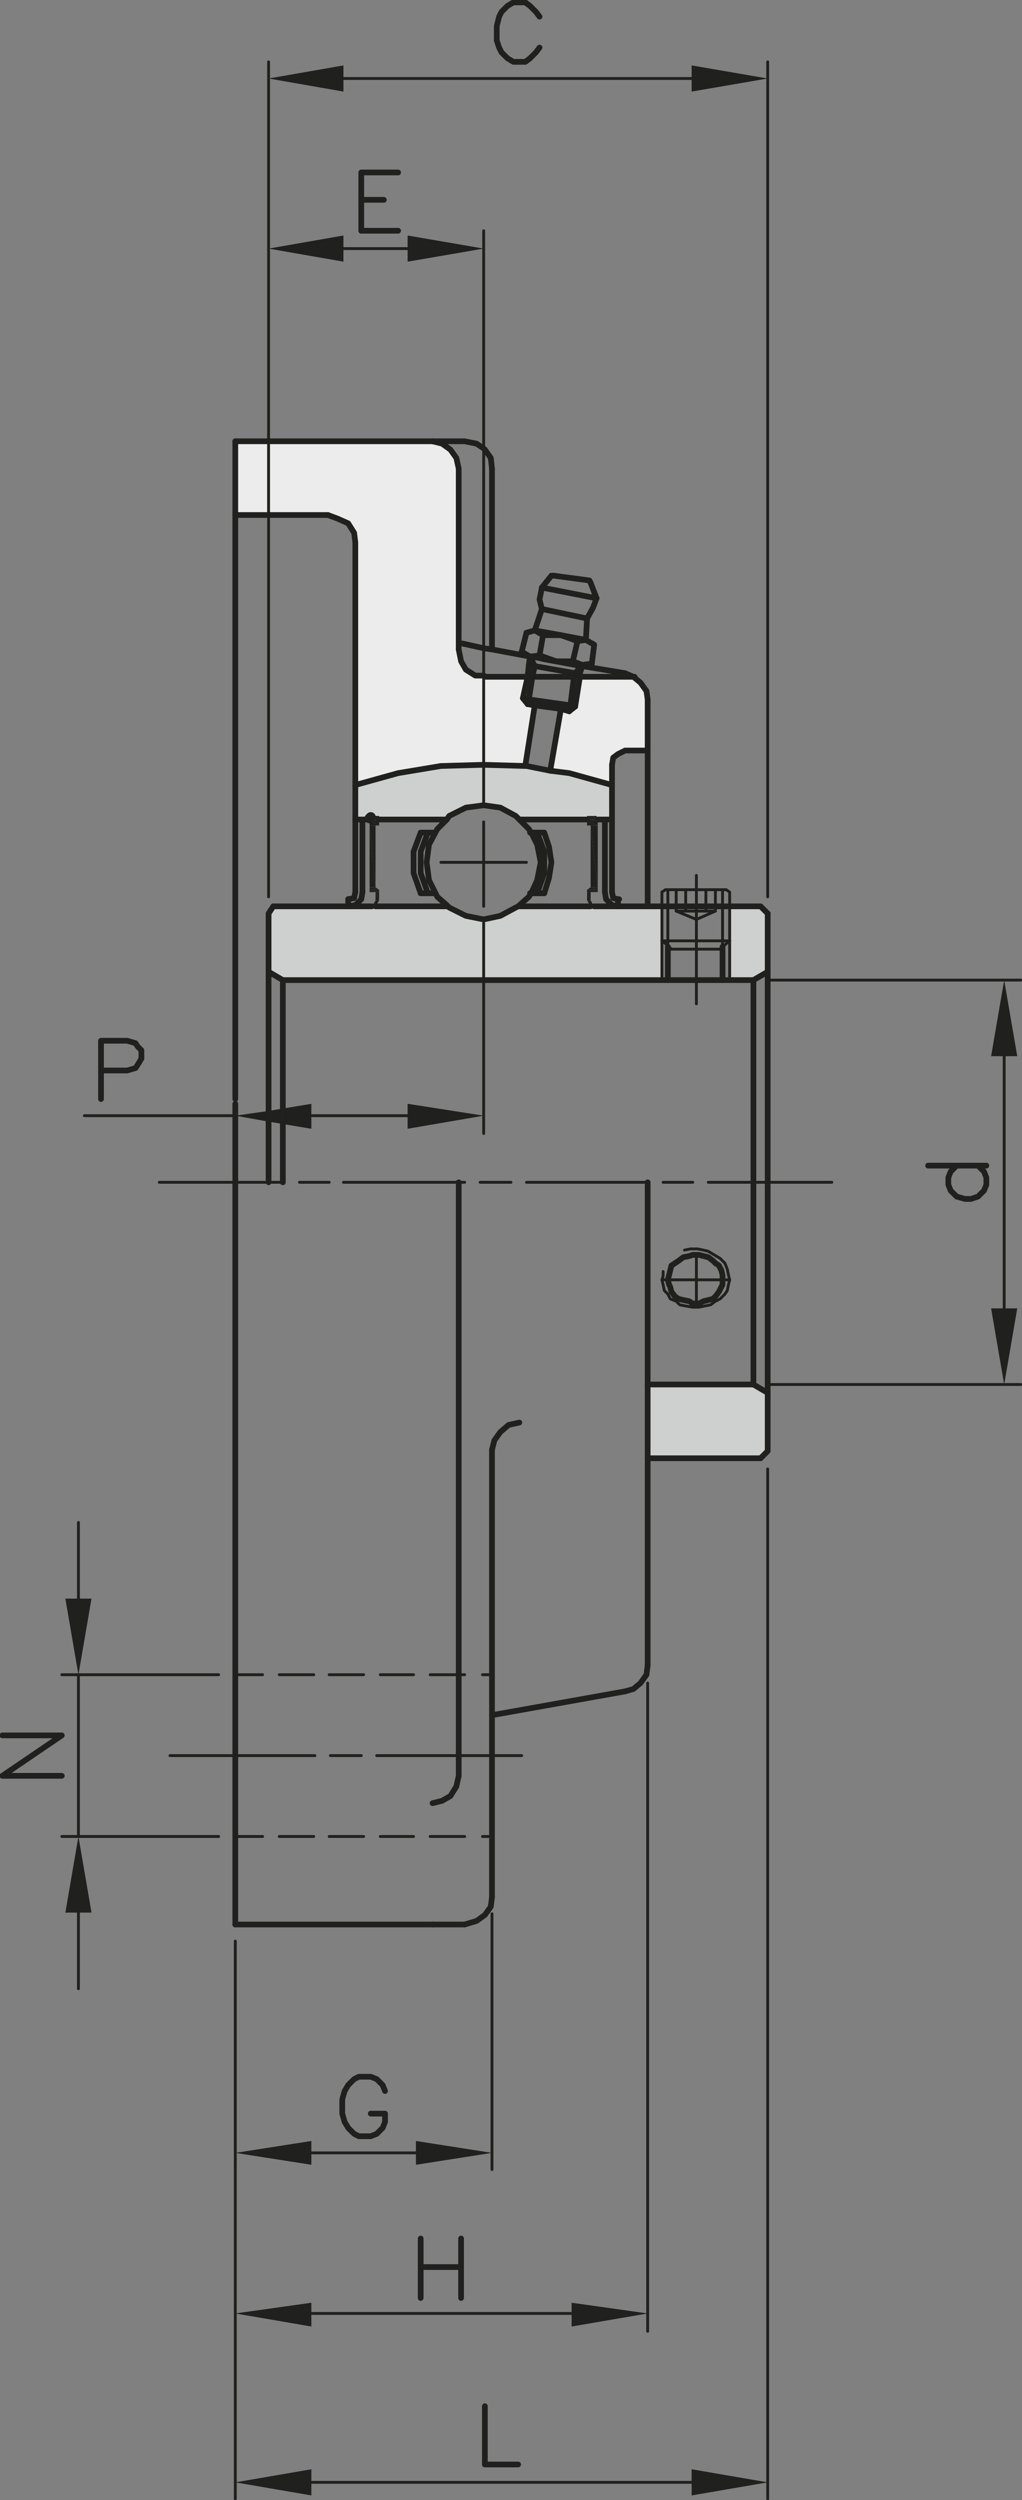 <?xml version="1.0" encoding="utf-8"?>
<!-- Generator: Adobe Illustrator 23.1.0, SVG Export Plug-In . SVG Version: 6.00 Build 0)  -->
<svg version="1.1" id="Livello_1" xmlns="http://www.w3.org/2000/svg" xmlns:xlink="http://www.w3.org/1999/xlink" x="0px" y="0px"
	 viewBox="0 0 86 210.2" style="enable-background:new 0 0 86 210.2;" xml:space="preserve">
<rect x="0" y="0" width="86" height="210.2" fill="#808080" stroke="none"/>
<style type="text/css">
	.st0{fill:none;stroke:#20201E;stroke-width:0.24;stroke-linecap:round;stroke-linejoin:round;}
	.st1{fill-rule:evenodd;clip-rule:evenodd;fill:#20201E;}
	.st2{fill:none;stroke:#20201E;stroke-width:0.48;stroke-linecap:round;stroke-linejoin:round;}
	.st3{fill:#CECFCF;}
	.st4{fill:#ECECEC;}
	.st5{fill:#20201E;}
	.st6{fill:none;stroke:#20201E;stroke-width:0.84;stroke-linecap:round;stroke-linejoin:round;}
</style>
<title>SSBUCF201_1</title>
<line class="st0" x1="31.7" y1="147.6" x2="43.9" y2="147.6"/>
<polyline class="st1" points="5.5,134.4 7.7,134.4 6.6,140.8 "/>
<polyline class="st1" points="5.5,160.8 7.7,160.8 6.6,154.4 "/>
<polyline class="st2" points="5.2,149.3 0.2,149.3 5.2,145.9 0.2,145.9 "/>
<polyline class="st1" points="34.3,19.8 34.3,22 40.7,20.9 "/>
<polyline class="st1" points="28.9,19.8 28.9,22 22.6,20.9 "/>
<polyline class="st2" points="30.4,19.4 30.4,14.5 33.5,14.5 "/>
<path class="st2" d="M30.4,19.4h3.1 M30.4,16.8h1.9"/>
<polyline class="st1" points="83.4,88.8 85.6,88.8 84.5,82.4 "/>
<polyline class="st1" points="83.4,110 85.6,110 84.5,116.4 "/>
<line class="st2" x1="78.1" y1="98" x2="83" y2="98"/>
<polyline class="st2" points="80.5,98 80,98.5 79.8,99 79.8,99.6 80,100.1 80.5,100.6 81.2,100.8 81.7,100.8 82.3,100.6 82.8,100.1 
	83,99.6 83,99 82.8,98.5 82.3,98 "/>
<path class="st0" d="M35,181h-8.9 M19.8,163.2v19.2 M41.4,160.9v21.5"/>
<polyline class="st1" points="35,180 35,182 41.4,181 "/>
<polyline class="st1" points="26.2,180 26.2,182 19.8,181 "/>
<polyline class="st2" points="32.4,175.8 32.2,175.3 31.7,174.8 31.2,174.6 30.2,174.6 29.8,174.8 29.3,175.3 29,175.8 28.8,176.5 
	28.8,177.7 29,178.4 29.3,178.9 29.8,179.4 30.2,179.6 31.2,179.6 31.7,179.4 32.2,178.9 32.4,178.4 32.4,177.7 31.2,177.7 "/>
<polyline class="st1" points="48.1,193.6 48.1,195.6 54.5,194.5 "/>
<polyline class="st1" points="26.2,193.6 26.2,195.6 19.8,194.5 "/>
<path class="st2" d="M35.4,190.6h3.4 M38.8,188.2v5 M35.4,188.2v5"/>
<polyline class="st1" points="58.2,207.6 58.2,209.8 64.6,208.7 "/>
<polyline class="st1" points="26.2,207.6 26.2,209.8 19.8,208.7 "/>
<polyline class="st2" points="40.8,202.3 40.8,207.2 43.6,207.2 "/>
<polyline class="st1" points="28.9,5.5 28.9,7.7 22.6,6.6 "/>
<polyline class="st1" points="58.2,5.5 58.2,7.7 64.6,6.6 "/>
<polyline class="st2" points="45.4,1.4 45.1,1 44.6,0.5 44.2,0.2 43.2,0.2 42.7,0.5 42.2,1 42,1.4 41.8,2.2 41.8,3.4 42,4 42.2,4.4 
	42.7,4.9 43.2,5.2 44.2,5.2 44.6,4.9 45.1,4.4 45.4,4 "/>
<polyline class="st2" points="36.4,151.6 37.2,151.4 37.9,151 38.4,150.2 38.6,149.3 "/>
<polyline class="st2" points="39.1,161.8 40.1,161.5 40.8,161 41.3,160.3 41.4,159.5 "/>
<line class="st2" x1="39.1" y1="161.8" x2="36.4" y2="161.8"/>
<g>
	<g>
		<polygon class="st3" points="64.6,117.1 64.6,122 64,122.6 54.5,122.6 54.5,116.4 63.4,116.4 		"/>
		<polygon class="st3" points="64.6,76.8 64.6,81.7 63.4,82.4 61.4,82.4 61.4,79.1 61.4,76.2 64,76.2 		"/>
		<polygon class="st3" points="55.7,79.1 55.7,82.4 40.7,82.4 40.7,77.6 40.7,77.3 42.1,77 43.4,76.3 43.6,76.2 43.7,76.2 
			49.7,76.2 50,76.2 52,76.2 54.5,76.2 55.7,76.2 		"/>
		<polygon class="st4" points="54.5,58.8 54.5,63.1 52.6,63.1 52,63.4 51.6,63.7 51.5,64.3 51.5,66 47.9,65 46.3,64.8 47.2,59.6 
			47.9,59.8 48.4,59.4 48.8,56.9 53.3,56.9 53.9,57.4 54.4,58.1 		"/>
		<polygon class="st3" points="46.3,64.8 47.9,65 51.5,66 51.5,68.9 50.9,68.9 50.3,68.9 50.3,68.8 50.2,68.8 50.2,68.6 50,68.6 
			49.9,68.6 49.5,68.6 49.4,68.6 49.4,68.8 49.4,68.9 43.7,68.9 43.4,68.6 42.1,67.9 40.7,67.7 40.7,64.3 44.2,64.4 44.3,64.4 		"/>
		<polygon class="st5" points="50.3,74.8 50.3,75 49.4,74.8 50.3,74.8 		"/>
		<polygon class="st5" points="50.3,74.6 50.3,74.8 50.3,74.8 49.7,74.6 		"/>
		<polygon class="st5" points="50.3,69.4 50.3,74.6 49.7,69.4 		"/>
		<polygon class="st5" points="50.3,69 50.3,69.4 49.4,69 		"/>
		<polygon class="st5" points="50.3,68.9 50.3,69 50.2,68.9 		"/>
		<polygon class="st5" points="50.3,68.8 50.3,68.9 50.2,68.9 50.2,68.8 		"/>
		<polygon class="st5" points="50.2,68.9 50.3,69 49.4,68.9 		"/>
		<polygon class="st5" points="49.7,69.4 50.3,74.6 49.7,74.6 		"/>
		<polygon class="st5" points="50.3,68.9 50.2,68.9 50.2,68.9 		"/>
		<polygon class="st5" points="50.3,69 49.4,69 49.4,68.9 		"/>
		<polygon class="st5" points="50.3,69.4 49.7,69.4 49.4,69.4 49.4,69 		"/>
		<polygon class="st5" points="50.3,75 49.7,75 49.4,75 49.4,74.8 		"/>
		<polygon class="st5" points="50.3,74.8 49.4,74.8 49.7,74.6 		"/>
		<polygon class="st5" points="50.2,68.9 50.2,68.9 49.4,68.9 49.4,68.8 49.5,68.8 		"/>
		<polygon class="st5" points="50.2,68.9 49.5,68.8 50.2,68.8 		"/>
		<polygon class="st5" points="50.2,68.6 50.2,68.8 49.9,68.6 50,68.6 		"/>
		<polygon class="st5" points="50.2,68.8 49.5,68.8 49.4,68.8 49.4,68.6 49.5,68.6 		"/>
		<polygon class="st5" points="50.2,68.8 49.5,68.6 49.9,68.6 		"/>
		<polygon class="st5" points="50,76.2 50,76.2 49.7,76.2 49.4,75.7 		"/>
		<polygon class="st5" points="49.7,75.7 50,76.2 49.4,75.7 		"/>
		<polygon class="st5" points="49.7,75.7 49.7,75.7 49.4,75.7 49.4,75 		"/>
		<polygon class="st5" points="49.7,75 49.7,75.7 49.4,75 		"/>
		<polygon class="st4" points="45,59.3 44.2,64.4 40.7,64.3 40.7,56.8 40.9,56.9 44.4,56.9 44,58.7 44.4,59.2 		"/>
		<polygon class="st3" points="40.7,77.6 40.7,82.4 23.8,82.4 22.6,81.7 22.6,76.8 23,76.2 29.3,76.2 31.3,76.2 31.6,76.2 
			37.6,76.2 37.6,76.1 37.8,76.3 39.2,77 40.7,77.3 		"/>
		<polygon class="st3" points="40.7,64.3 40.7,67.7 39.2,67.9 37.8,68.6 37.6,68.9 37.6,68.9 31.9,68.9 31.9,68.8 31.9,68.6 
			31.3,68.6 31.2,68.6 31.2,68.7 31.1,68.8 31.1,68.9 30.5,68.9 29.9,68.9 29.9,66 33.5,65 37.1,64.4 		"/>
		<polygon class="st4" points="40.7,56.8 40.7,64.3 37.1,64.4 33.5,65 29.9,66 29.9,45.6 29.8,44.8 29.3,44 28.4,43.6 27.6,43.3 
			22.6,43.3 22.6,37.1 36.4,37.1 37.2,37.3 37.9,37.8 38.4,38.5 38.6,39.4 38.6,54.6 38.8,55.6 39.2,56.3 40,56.8 		"/>
		<polygon class="st5" points="40.7,93.8 34.3,94.9 34.3,93.8 34.3,92.8 		"/>
		<polygon class="st5" points="31.9,75 31.9,75.7 31.6,75 		"/>
		<polygon class="st5" points="31.9,74.8 31.9,75 31.1,74.8 		"/>
		<polygon class="st5" points="31.9,69 31.9,69.4 31.1,69 31.9,69 		"/>
		<polygon class="st5" points="31.9,68.9 31.9,69 31.9,69 31.1,68.9 31.9,68.9 		"/>
		<polygon class="st5" points="31.9,68.8 31.9,68.9 31.9,68.9 31.1,68.8 31.2,68.8 31.9,68.8 		"/>
		<polygon class="st5" points="31.9,68.6 31.9,68.8 31.9,68.8 31.3,68.7 31.3,68.6 		"/>
		<polygon class="st5" points="31.6,75 31.9,75.7 31.6,75.7 		"/>
		<polygon class="st5" points="31.9,75.7 31.6,76.2 31.6,75.7 		"/>
		<polygon class="st5" points="31.9,69.4 31.6,69.4 31.1,69.4 31.1,69 		"/>
		<polygon class="st5" points="31.9,74.8 31.1,74.8 31.1,74.6 		"/>
		<polygon class="st5" points="31.9,74.8 31.1,74.6 31.6,74.6 		"/>
		<polygon class="st5" points="31.9,75 31.6,75 31.1,75 31.1,74.8 		"/>
		<polygon class="st5" points="31.9,68.8 31.2,68.8 31.2,68.7 31.3,68.7 		"/>
		<polygon class="st5" points="31.9,68.9 31.1,68.9 31.1,68.9 31.1,68.8 31.1,68.8 		"/>
		<polygon class="st5" points="31.9,69 31.1,69 31.1,68.9 31.1,68.9 		"/>
		<polygon class="st5" points="31.6,75.7 31.6,76.2 31.3,76.2 		"/>
		<polygon class="st5" points="31.6,69.4 31.6,74.6 31.1,69.4 31.1,69.4 		"/>
		<polygon class="st5" points="31.1,69.4 31.6,74.6 31.1,74.6 		"/>
		<polygon class="st5" points="31.3,68.6 31.3,68.7 31.2,68.6 		"/>
		<polygon class="st5" points="31.2,68.6 31.3,68.7 31.2,68.7 		"/>
		<polygon class="st5" points="26.2,93.8 26.2,94.9 23.8,94.5 23.8,93.2 26.2,92.8 		"/>
		<polygon class="st5" points="23.8,93.2 23.8,94.5 22.6,94.3 22.6,93.4 		"/>
		<polygon class="st5" points="22.6,93.4 22.6,94.3 19.8,93.8 		"/>
		<rect x="19.8" y="37.1" class="st4" width="2.8" height="6.2"/>
	</g>
	<g>
		<line class="st0" x1="55.8" y1="99.4" x2="58.3" y2="99.4"/>
		<line class="st0" x1="44.3" y1="99.4" x2="54.5" y2="99.4"/>
		<line class="st0" x1="40.4" y1="99.4" x2="43" y2="99.4"/>
		<polyline class="st0" points="28.9,99.4 38.6,99.4 39.1,99.4 		"/>
		<line class="st0" x1="25.2" y1="99.4" x2="27.7" y2="99.4"/>
		<polyline class="st0" points="13.4,99.4 19.8,99.4 22.6,99.4 23.8,99.4 23.9,99.4 		"/>
		<polyline class="st0" points="59.6,99.4 63.4,99.4 64.6,99.4 70,99.4 		"/>
		<polyline class="st2" points="54.5,63.1 52.6,63.1 52,63.4 51.6,63.7 51.5,64.3 		"/>
		<line class="st2" x1="31.6" y1="76.2" x2="37.6" y2="76.2"/>
		<polyline class="st2" points="23,76.2 29.3,76.2 31.3,76.2 		"/>
		<line class="st2" x1="54.5" y1="122.6" x2="64" y2="122.6"/>
		<line class="st2" x1="31.9" y1="68.9" x2="37.6" y2="68.9"/>
		<polyline class="st2" points="29.9,68.9 30.5,68.9 31.1,68.9 		"/>
		<polyline class="st2" points="50,76.2 52,76.2 54.5,76.2 55.7,76.2 56.2,76.2 56.9,76.2 57.7,76.2 58.6,76.2 59.4,76.2 60.2,76.2 
			60.8,76.2 61.4,76.2 64,76.2 64.6,76.8 		"/>
		<line class="st2" x1="43.7" y1="76.2" x2="49.7" y2="76.2"/>
		<polyline class="st2" points="23.8,82.4 40.7,82.4 55.7,82.4 56.2,82.4 58.6,82.4 60.8,82.4 61.4,82.4 63.4,82.4 		"/>
		<line class="st2" x1="54.5" y1="116.4" x2="63.4" y2="116.4"/>
		<line class="st2" x1="29.3" y1="75.6" x2="29.4" y2="75.6"/>
		<polyline class="st2" points="22.6,93.4 22.6,81.7 22.6,76.8 23,76.2 		"/>
		<line class="st2" x1="22.6" y1="99.4" x2="22.6" y2="94.3"/>
		<polyline class="st2" points="51.5,64.3 51.5,66 51.5,68.9 51.5,75 		"/>
		<polyline class="st2" points="29.9,75 29.9,68.9 29.9,66 29.9,45.6 29.8,44.8 29.3,44 28.4,43.6 27.6,43.3 		"/>
		<polyline class="st2" points="29.3,75.6 29.8,75.5 29.9,75 		"/>
		<line class="st2" x1="30.5" y1="68.9" x2="30.5" y2="75"/>
		<line class="st2" x1="29.3" y1="75.6" x2="29.3" y2="76.2"/>
		<line class="st6" x1="31.2" y1="68.7" x2="31.1" y2="68.8"/>
		<polyline class="st2" points="29.3,76.2 29.9,76.1 30.4,75.6 30.5,75 		"/>
		<polyline class="st2" points="64.6,76.8 64.6,81.7 64.6,99.4 64.6,117.1 64.6,122 64,122.6 		"/>
		<polygon class="st2" points="44.7,75.1 45.2,74 45.5,72.5 45.2,71 44.7,70 44.5,69.7 43.7,68.9 43.4,68.6 42.1,67.9 40.7,67.7 
			39.2,67.9 37.8,68.6 37.6,68.9 36.8,69.7 36.1,71 35.9,72.5 36.1,74 36.8,75.4 37.6,76.1 37.8,76.3 39.2,77 40.7,77.3 42.1,77 
			43.4,76.3 43.6,76.2 44.5,75.4 		"/>
		<polyline class="st2" points="35.4,75.1 36,75.1 36.6,75.1 		"/>
		<polyline class="st2" points="35.4,70 36,70 36.6,70 		"/>
		<polyline class="st2" points="45.2,75.1 45.8,73.4 45.8,71.6 45.2,70 		"/>
		<polyline class="st2" points="45.8,75.1 46.2,73.8 46.4,72.5 46.2,71.2 45.8,70 45.2,70 44.7,70 44.6,70 		"/>
		<polyline class="st2" points="45.8,75.1 45.2,75.1 44.7,75.1 44.6,75.1 		"/>
		<polyline class="st2" points="36,70 35.4,71.6 35.4,73.4 36,75.1 		"/>
		<polyline class="st2" points="35.4,70 34.8,71.6 34.8,73.4 35.4,75.1 		"/>
		<line class="st2" x1="52" y1="75.6" x2="52.1" y2="75.6"/>
		<line class="st2" x1="49.4" y1="68.9" x2="43.7" y2="68.9"/>
		<polyline class="st2" points="51.5,68.9 50.9,68.9 50.3,68.9 		"/>
		<polyline class="st2" points="51.5,75 51.6,75.5 52,75.6 52,76.2 		"/>
		<line class="st2" x1="50.9" y1="68.9" x2="50.9" y2="75"/>
		<polyline class="st2" points="50.9,75 51,75.6 51.5,76.1 52,76.2 		"/>
		<line class="st0" x1="61.4" y1="79.1" x2="61.4" y2="82.4"/>
		<line class="st0" x1="55.7" y1="79.1" x2="55.7" y2="82.4"/>
		<line class="st2" x1="56.2" y1="79.6" x2="56.2" y2="82.4"/>
		<polyline class="st2" points="60.8,79.6 60.8,79.6 60.8,82.4 		"/>
		<polyline class="st0" points="55.7,75 55.7,76.2 55.7,79.1 		"/>
		<polyline class="st0" points="61.4,79.1 61.4,76.2 61.4,75 61.1,74.8 		"/>
		<polyline class="st0" points="56.2,74.8 56.2,76.1 56.2,76.2 56.2,79.1 56.2,79.5 56.2,79.6 		"/>
		<polyline class="st0" points="60.8,74.8 60.8,76.1 60.8,76.2 60.8,79.1 60.8,79.6 		"/>
		<polyline class="st0" points="61.1,74.8 60.8,74.8 60.2,74.8 59.4,74.8 58.6,74.8 57.7,74.8 56.9,74.8 56.2,74.8 56,74.8 55.7,75 
					"/>
		<polyline class="st0" points="56.5,79.8 58.6,79.8 60.6,79.8 60.8,79.6 61.4,79.1 		"/>
		<polyline class="st0" points="56.5,79.8 56.2,79.5 55.7,79.1 56.2,79.1 58.6,79.1 60.8,79.1 61.4,79.1 		"/>
		<polyline class="st0" points="57.7,74.8 57.7,76.2 57.7,76.6 		"/>
		<polyline class="st0" points="56.9,74.8 56.9,76.2 56.9,76.6 		"/>
		<polyline class="st0" points="58.6,76.6 57.7,76.6 56.9,76.6 58.6,77.3 		"/>
		<polyline class="st0" points="59.4,74.8 59.4,76.2 59.4,76.6 		"/>
		<polyline class="st0" points="60.2,74.8 60.2,76.2 60.2,76.6 		"/>
		<polyline class="st0" points="58.6,76.6 59.4,76.6 60.2,76.6 58.6,77.3 		"/>
		<polygon class="st2" points="56.2,107.6 56.3,108 56.4,108.2 56.5,108.6 56.8,109 57.1,109.2 57.5,109.3 58,109.4 58.3,109.6 
			58.6,109.6 58.8,109.6 59.2,109.4 59.6,109.3 60,109.2 60.2,109 60.5,108.6 60.7,108.2 60.8,108 60.8,107.6 60.8,107.2 
			60.7,106.8 60.5,106.4 60.2,106.2 60,106 59.6,105.7 59.2,105.6 58.8,105.5 58.6,105.5 58.3,105.5 58,105.6 57.5,105.7 57.1,106 
			56.8,106.2 56.5,106.4 56.4,106.8 56.3,107.2 		"/>
		<polyline class="st0" points="61.4,107.6 61.3,107.2 61.2,106.7 61,106.2 60.6,105.8 60.1,105.5 59.6,105.2 59.2,105.1 58.7,105 
			58.1,105 57.6,105.1 		"/>
		<polyline class="st0" points="55.8,106.9 55.8,107.3 55.7,107.6 55.8,108 55.9,108.5 56.2,108.8 56.4,109.2 56.9,109.4 
			57.2,109.7 57.7,109.8 58.3,109.9 58.8,109.9 59.3,109.8 59.8,109.7 60.2,109.4 60.6,109.2 61,108.8 61.2,108.5 61.3,108 
			61.4,107.6 		"/>
		<polyline class="st0" points="58.6,73.6 58.6,74.8 58.6,76.2 58.6,76.6 58.6,77.3 58.6,79.1 58.6,79.8 58.6,82.4 58.6,84.4 		"/>
		<polyline class="st0" points="55.7,107.6 56.2,107.6 58.6,107.6 60.8,107.6 61.4,107.6 		"/>
		<polyline class="st0" points="58.6,105.5 58.6,107.6 58.6,109.6 		"/>
		<polyline class="st2" points="63.4,82.4 63.4,99.4 63.4,116.4 		"/>
		<line class="st2" x1="23.8" y1="94.5" x2="23.8" y2="99.4"/>
		<line class="st2" x1="23.8" y1="82.4" x2="23.8" y2="93.2"/>
		<line class="st2" x1="63.4" y1="116.4" x2="64.6" y2="117.1"/>
		<line class="st2" x1="23.8" y1="82.4" x2="22.6" y2="81.7"/>
		<line class="st2" x1="63.4" y1="82.4" x2="64.6" y2="81.7"/>
		<polyline class="st2" points="54.5,76.2 54.5,63.1 54.5,58.8 54.4,58.1 53.9,57.4 53.3,56.9 52.6,56.6 		"/>
		<polyline class="st2" points="51.5,66 47.9,65 46.3,64.8 44.3,64.4 44.2,64.4 40.7,64.3 37.1,64.4 33.5,65 29.9,66 		"/>
		<line class="st2" x1="49.7" y1="49" x2="50.2" y2="50.3"/>
		<line class="st2" x1="49.4" y1="52" x2="45.6" y2="51.2"/>
		<line class="st2" x1="50.2" y1="50.3" x2="45.6" y2="49.4"/>
		<line class="st2" x1="45" y1="53" x2="45.6" y2="51.2"/>
		<line class="st2" x1="49.4" y1="52" x2="49.3" y2="53.8"/>
		<polyline class="st2" points="45.6,49.4 45.4,50.4 45.6,51.2 		"/>
		<line class="st2" x1="46.6" y1="48.4" x2="46.4" y2="48.4"/>
		<polyline class="st2" points="49.7,49 49.6,48.8 46.6,48.4 		"/>
		<line class="st2" x1="46.4" y1="48.4" x2="45.6" y2="49.4"/>
		<polyline class="st2" points="49.4,52 49.9,51.1 50.2,50.3 		"/>
		<line class="st2" x1="48.6" y1="53.9" x2="48.2" y2="55.6"/>
		<line class="st2" x1="45.7" y1="53.4" x2="45.4" y2="55.1"/>
		<line class="st2" x1="44.3" y1="53.2" x2="43.9" y2="54.8"/>
		<polyline class="st2" points="45,53 47.2,53.4 49.3,53.8 		"/>
		<line class="st2" x1="49" y1="55.9" x2="49.1" y2="55.9"/>
		<line class="st2" x1="49.3" y1="53.8" x2="48.6" y2="53.9"/>
		<line class="st2" x1="48.2" y1="55.6" x2="49" y2="55.9"/>
		<polyline class="st2" points="44.3,53.2 45,53 45.7,53.4 		"/>
		<polyline class="st2" points="48.6,53.9 47.2,53.4 45.7,53.4 		"/>
		<polyline class="st2" points="45.4,55.1 46.8,55.6 48.2,55.6 		"/>
		<polyline class="st2" points="45.4,55.1 44.7,55.2 44.6,55.2 44.6,55.2 43.9,54.8 		"/>
		<polyline class="st2" points="45,59.3 47.2,59.6 47.9,59.8 		"/>
		<polyline class="st2" points="47.2,59.6 46.3,64.8 46.3,64.8 		"/>
		<polyline class="st2" points="44.2,64.4 45,59.3 44.4,59.2 		"/>
		<line class="st2" x1="48.4" y1="59.4" x2="47.9" y2="59.8"/>
		<polyline class="st2" points="44.4,59.2 44,58.7 44.5,58.8 48,59.3 48.4,59.4 		"/>
		<polyline class="st2" points="48.4,56.6 48.4,56.6 48.9,56 49,55.9 		"/>
		<polyline class="st2" points="44.5,55.9 45,56 48.4,56.6 48.8,56.6 		"/>
		<line class="st2" x1="44.6" y1="55.2" x2="44.7" y2="55.2"/>
		<polyline class="st2" points="45,56 45,56 44.6,55.2 		"/>
		<polyline class="st2" points="48.4,56.6 48.3,56.9 48,59.3 47.9,59.8 		"/>
		<polyline class="st2" points="45,56 44.8,56.9 44.5,58.8 44.4,59.2 		"/>
		<polyline class="st2" points="49,56 48.8,56.6 48.8,56.9 48.4,59.4 		"/>
		<line class="st2" x1="49" y1="55.9" x2="49" y2="56"/>
		<polyline class="st2" points="44.6,55.2 44.5,55.9 44.4,56.9 44,58.7 		"/>
		<polyline class="st2" points="49.8,55.8 50,54.2 49.3,53.8 		"/>
		<line class="st2" x1="45.3" y1="55.3" x2="44.6" y2="55.2"/>
		<polyline class="st2" points="49.8,55.8 49,55.9 46.8,55.6 45.7,55.4 		"/>
		<polyline class="st0" points="37.1,72.5 40.7,72.5 44.3,72.5 		"/>
		<polyline class="st0" points="40.7,69.1 40.7,72.5 40.7,76.2 		"/>
		<polyline class="st2" points="41.4,54.6 41.4,54.6 41.4,39.4 		"/>
		<line class="st2" x1="38.6" y1="54.6" x2="38.6" y2="39.4"/>
		<polyline class="st2" points="19.8,37.1 22.6,37.1 36.4,37.1 		"/>
		<polyline class="st2" points="38.9,54.1 40.7,54.5 41.4,54.6 44.6,55.2 44.7,55.2 44.7,55.2 44.8,55.2 45.3,55.3 45.7,55.4 
			48.9,56 49,56 49,56 52.6,56.6 		"/>
		<polyline class="st2" points="38.6,54.6 38.8,55.6 39.2,56.3 40,56.8 40.7,56.8 40.9,56.9 		"/>
		<polyline class="st2" points="38.6,39.4 38.4,38.5 37.9,37.8 37.2,37.3 36.4,37.1 		"/>
		<polyline class="st2" points="54.5,140 54.5,122.6 54.5,116.4 54.5,99.4 		"/>
		<polyline class="st2" points="19.8,92.4 19.8,43.3 19.8,37.1 		"/>
		<polyline class="st2" points="19.8,99.4 19.8,93.8 19.8,92.8 		"/>
		<polyline class="st2" points="52.6,142.2 53.3,142 53.9,141.5 54.4,140.8 54.5,140 		"/>
		<polyline class="st2" points="40.9,56.9 44.4,56.9 44.8,56.9 48.3,56.9 48.8,56.9 53.3,56.9 53.4,56.9 		"/>
		<line class="st0" x1="27.8" y1="147.6" x2="30.4" y2="147.6"/>
		<polyline class="st0" points="14.3,147.6 19.8,147.6 26.5,147.6 		"/>
		<line class="st0" x1="40.6" y1="154.4" x2="41.4" y2="154.4"/>
		<line class="st0" x1="36.2" y1="154.4" x2="39.1" y2="154.4"/>
		<line class="st0" x1="32" y1="154.4" x2="34.8" y2="154.4"/>
		<line class="st0" x1="27.7" y1="154.4" x2="30.6" y2="154.4"/>
		<line class="st0" x1="23.5" y1="154.4" x2="26.4" y2="154.4"/>
		<line class="st0" x1="19.8" y1="154.4" x2="22.1" y2="154.4"/>
		<line class="st0" x1="40.6" y1="140.8" x2="41.4" y2="140.8"/>
		<polyline class="st0" points="36.2,140.8 38.6,140.8 39.1,140.8 		"/>
		<line class="st0" x1="32" y1="140.8" x2="34.8" y2="140.8"/>
		<line class="st0" x1="27.7" y1="140.8" x2="30.6" y2="140.8"/>
		<line class="st0" x1="23.5" y1="140.8" x2="26.4" y2="140.8"/>
		<line class="st0" x1="19.8" y1="140.8" x2="22.1" y2="140.8"/>
		<line class="st0" x1="6.6" y1="140.8" x2="6.6" y2="154.4"/>
		<line class="st0" x1="6.6" y1="160.8" x2="6.6" y2="167.2"/>
		<line class="st0" x1="6.6" y1="134.4" x2="6.6" y2="128"/>
		<polyline class="st0" points="18.4,154.4 6.6,154.4 5.2,154.4 		"/>
		<polyline class="st0" points="18.4,140.8 6.6,140.8 5.2,140.8 		"/>
		<line class="st0" x1="34.3" y1="20.9" x2="28.9" y2="20.9"/>
		<polyline class="st0" points="40.7,67.7 40.7,64.3 40.7,56.8 40.7,54.5 40.7,37.7 40.7,19.4 		"/>
		<line class="st0" x1="84.5" y1="88.8" x2="84.5" y2="110"/>
		<line class="st0" x1="64.8" y1="116.4" x2="85.9" y2="116.4"/>
		<line class="st0" x1="64.8" y1="82.4" x2="85.9" y2="82.4"/>
		<line class="st0" x1="48.1" y1="194.5" x2="26.2" y2="194.5"/>
		<line class="st0" x1="54.5" y1="141.5" x2="54.5" y2="196"/>
		<line class="st0" x1="58.2" y1="208.7" x2="26.2" y2="208.7"/>
		<polyline class="st0" points="19.8,163.2 19.8,196 19.8,210.1 		"/>
		<line class="st0" x1="64.6" y1="123.5" x2="64.6" y2="210.1"/>
		<line class="st0" x1="28.9" y1="6.6" x2="58.2" y2="6.6"/>
		<line class="st0" x1="64.6" y1="75.4" x2="64.6" y2="5.2"/>
		<polyline class="st0" points="22.6,75.4 22.6,43.3 22.6,37.1 22.6,19.4 22.6,5.2 		"/>
		<polyline class="st2" points="19.8,43.3 22.6,43.3 27.6,43.3 		"/>
		<polyline class="st2" points="41.4,39.4 41.3,38.5 40.8,37.8 40.7,37.7 40.1,37.3 39.1,37.1 36.4,37.1 		"/>
		<polyline class="st2" points="41.4,121.9 41.4,140.8 41.4,144.2 41.4,154.4 41.4,159.5 		"/>
		<polyline class="st2" points="38.6,99.4 38.6,140.8 38.6,149.3 		"/>
		<line class="st2" x1="19.8" y1="161.8" x2="36.4" y2="161.8"/>
		<polyline class="st2" points="19.8,99.4 19.8,140.8 19.8,147.6 19.8,154.4 19.8,161.8 		"/>
		<line class="st2" x1="41.4" y1="144.2" x2="52.6" y2="142.2"/>
		<polyline class="st2" points="43.7,119.6 42.8,119.8 42.1,120.4 41.6,121.1 41.4,121.9 		"/>
		<line class="st0" x1="19.8" y1="93.8" x2="7.1" y2="93.8"/>
		<line class="st0" x1="34.3" y1="93.8" x2="26.2" y2="93.8"/>
		<line class="st0" x1="19.8" y1="92.8" x2="19.8" y2="92.4"/>
		<polyline class="st0" points="40.7,77.6 40.7,82.4 40.7,93.8 40.7,95.3 		"/>
	</g>
</g>
<polyline class="st2" points="8.5,92.4 8.5,87.5 10.7,87.5 11.4,87.7 11.6,88 11.9,88.3 11.9,89 11.6,89.5 11.4,89.8 10.7,90 
	8.5,90 "/>
</svg>
